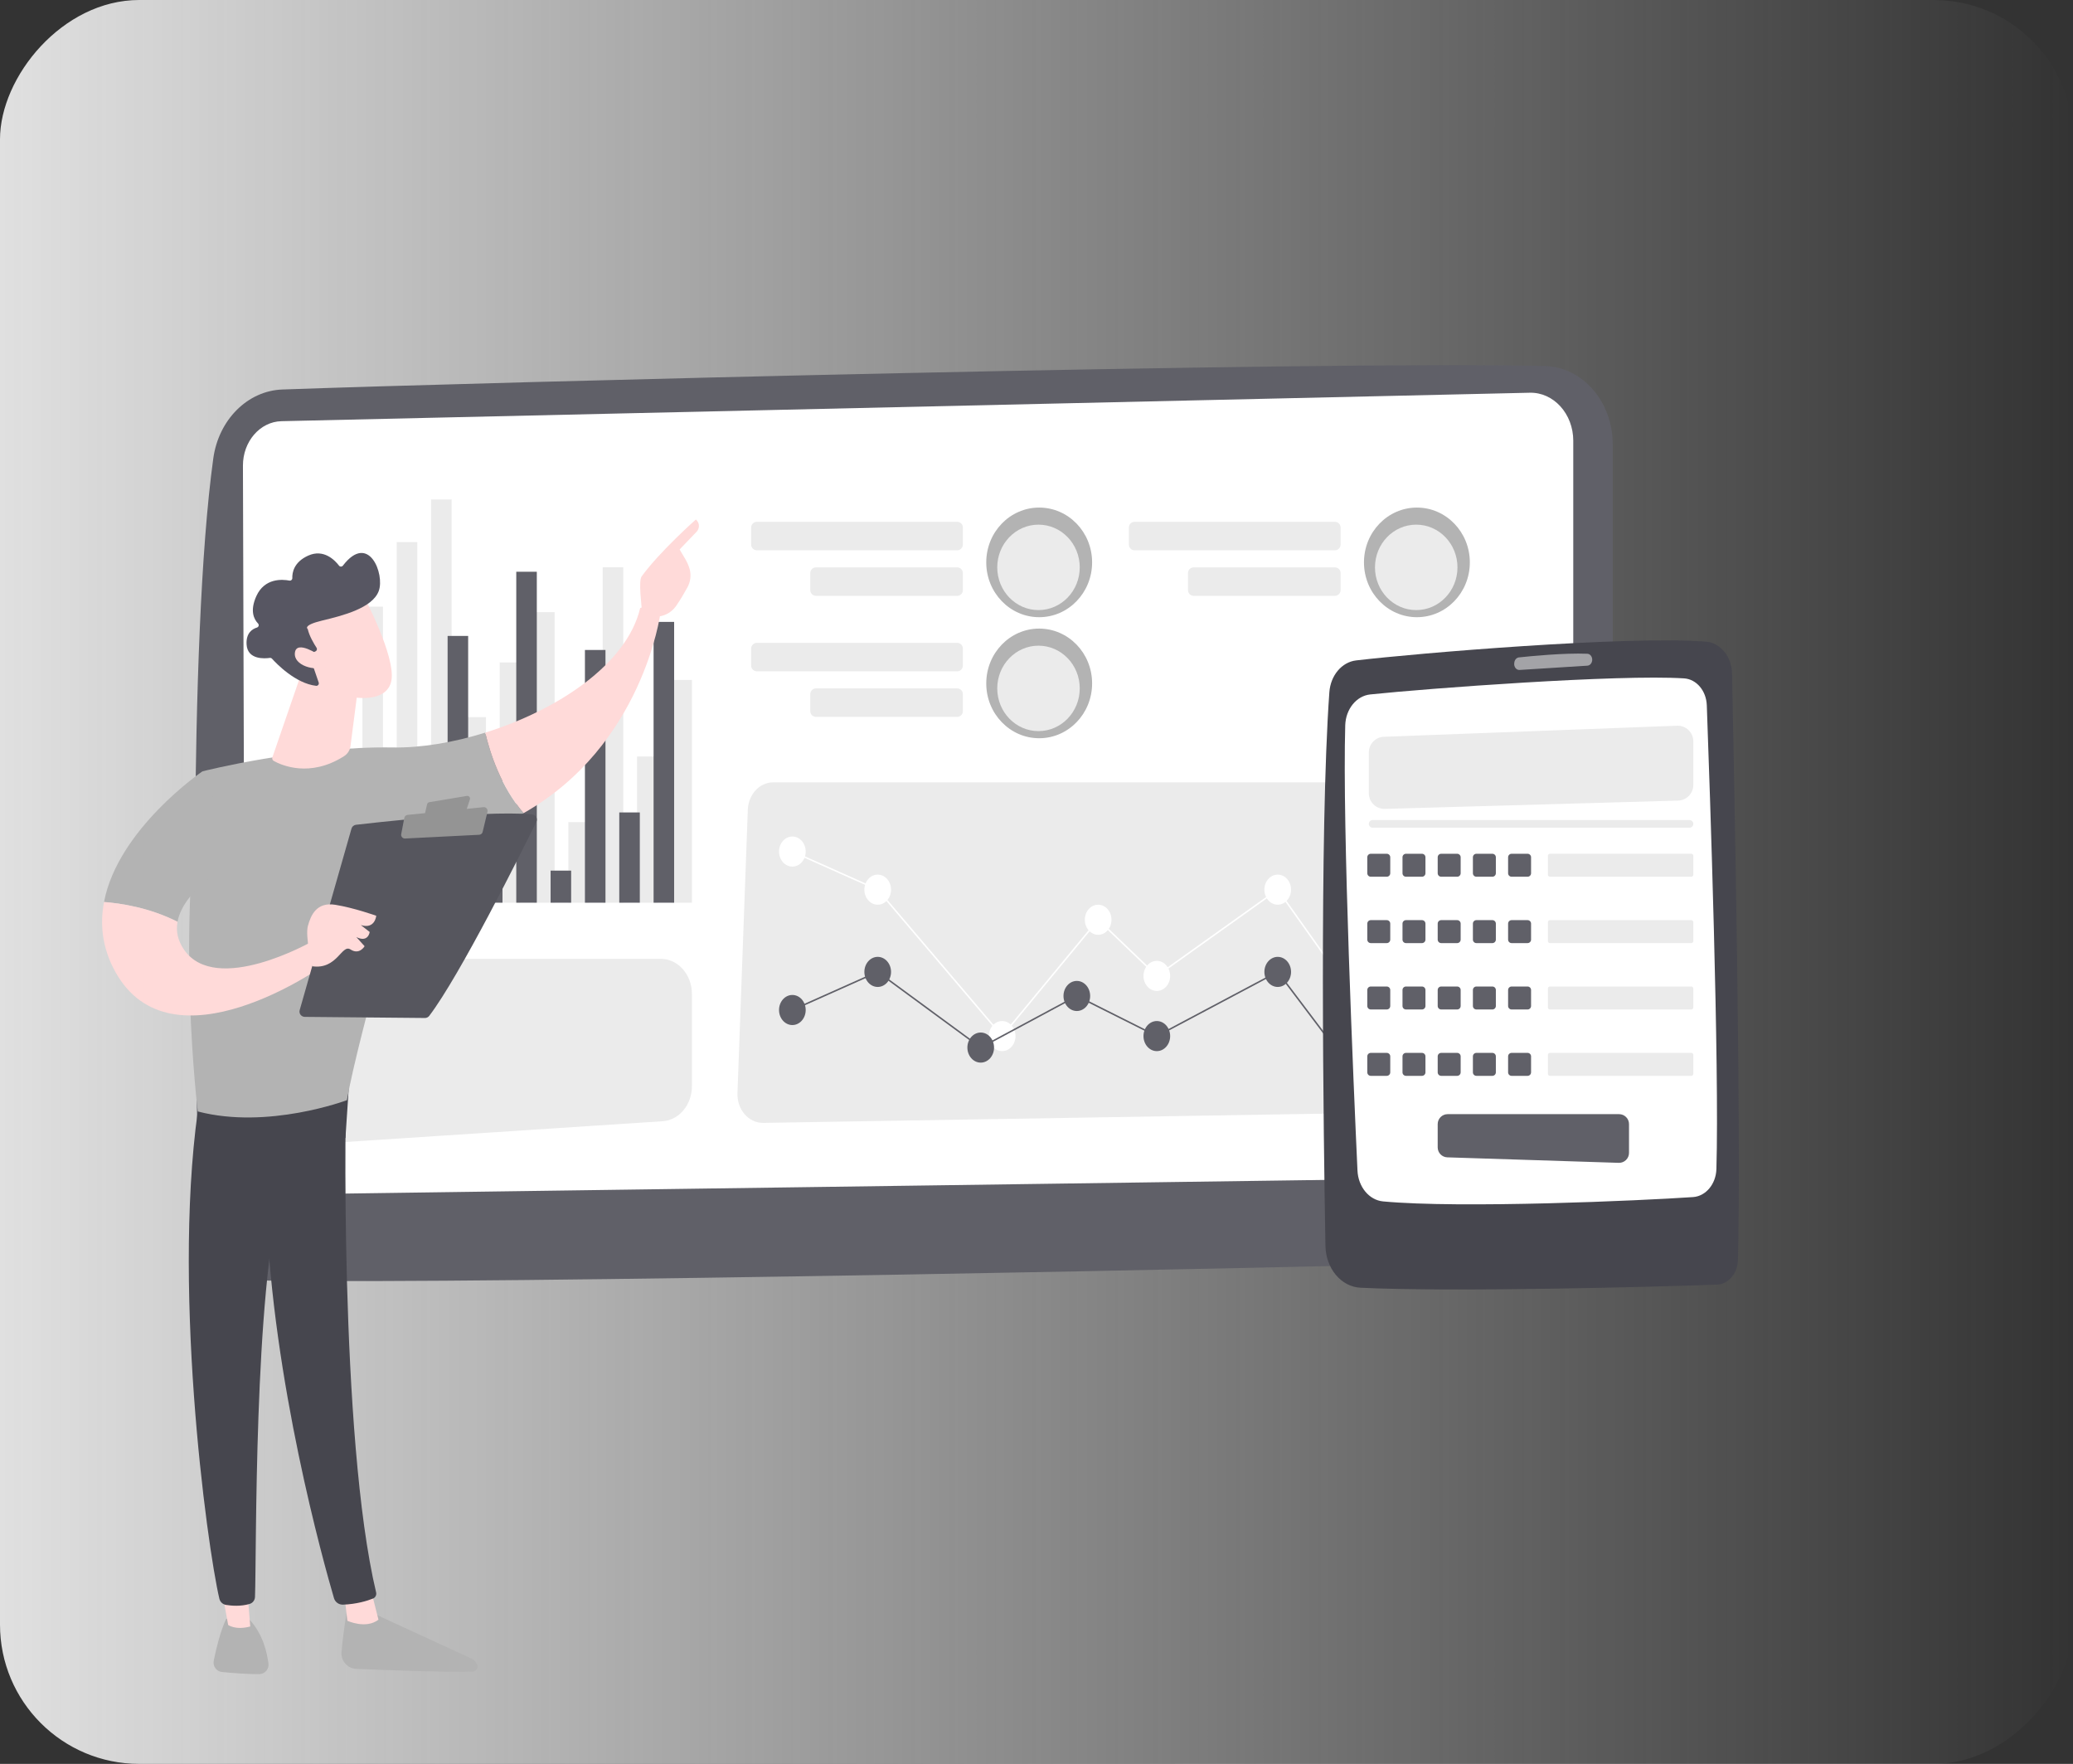 <svg xmlns="http://www.w3.org/2000/svg" fill="none" viewBox="0 0 670 570" height="570" width="670">
<rect x="0" y="0" width="670" height="570" fill="#333333" stroke="none"/>
<rect fill="url(#paint0_linear_2588_4467)" transform="matrix(-1 0 0 1 670 0)" rx="45" height="570" width="670"></rect>
<path fill="#606068" d="M521.237 143.565V372.828C521.237 391.687 507.914 407.11 491.198 407.597C416.961 409.757 157.321 414.992 86.654 413.817C74.508 413.616 64.67 402.652 64.318 388.954C62.956 335.693 60.742 207.619 68.933 148.159C70.657 135.636 80.026 126.274 91.255 125.868C153.456 123.624 428.693 116.495 499.326 118.285C511.508 118.593 521.234 129.818 521.234 143.562L521.237 143.565Z"></path>
<path fill="white" d="M508.484 142.447V360.264C508.484 371.275 500.649 380.249 490.888 380.413L96.823 385.906C87.146 386.07 79.214 377.286 79.177 366.369L78.519 150.499C78.492 142.692 84.005 136.298 90.925 136.108L494.375 126.912C502.112 126.699 508.487 133.718 508.487 142.447H508.484Z"></path>
<path fill="#EBEBEB" d="M216.99 219.719H223.63V291.707H216.99V219.719Z"></path>
<path fill="#EBEBEB" d="M205.894 244.46H212.534V291.707H205.894V244.46Z"></path>
<path fill="#EBEBEB" d="M194.797 183.314H201.438V291.707H194.797V183.314Z"></path>
<path fill="#EBEBEB" d="M183.703 265.667H190.344V291.707H183.703V265.667Z"></path>
<path fill="#EBEBEB" d="M172.607 197.806H179.248V291.707H172.607V197.806Z"></path>
<path fill="#EBEBEB" d="M161.511 214.065H168.152V291.707H161.511V214.065Z"></path>
<path fill="#EBEBEB" d="M150.417 231.736H157.058V291.707H150.417V231.736Z"></path>
<path fill="#EBEBEB" d="M139.321 161.401H145.961V291.707H139.321V161.401Z"></path>
<path fill="#EBEBEB" d="M128.224 175.184H134.865V291.705H128.224V175.184Z"></path>
<path fill="#EBEBEB" d="M117.128 196.039H123.769V291.707H117.128V196.039Z"></path>
<path fill="#606068" d="M211.242 200.964H217.883V291.707H211.242V200.964Z"></path>
<path fill="#606068" d="M200.149 262.54H206.79V291.707H200.149V262.54Z"></path>
<path fill="#606068" d="M189.052 210.039H195.693V291.707H189.052V210.039Z"></path>
<path fill="#606068" d="M177.956 281.337H184.597V291.707H177.956V281.337Z"></path>
<path fill="#606068" d="M166.86 184.76H173.5V291.705H166.86V184.76Z"></path>
<path fill="#606068" d="M155.766 237.26H162.407V291.705H155.766V237.26Z"></path>
<path fill="#606068" d="M144.669 205.503H151.31V291.707H144.669V205.503Z"></path>
<path fill="#EBEBEB" d="M105.558 369.438L214.159 362.327C219.477 361.978 223.633 357.012 223.633 351.003V321.198C223.633 314.934 219.13 309.855 213.578 309.855H104.977C99.422 309.855 94.922 314.934 94.922 321.198V358.114C94.922 364.636 99.787 369.816 105.56 369.438H105.558Z"></path>
<path fill="#B3B3B3" d="M457.948 199.448C448.5 199.448 440.841 191.517 440.841 181.735C440.841 171.952 448.5 164.022 457.948 164.022C467.396 164.022 475.055 171.952 475.055 181.735C475.055 191.517 467.396 199.448 457.948 199.448Z"></path>
<path fill="#EBEBEB" d="M457.727 197.15C450.365 197.15 444.396 190.969 444.396 183.345C444.396 175.721 450.365 169.54 457.727 169.54C465.089 169.54 471.058 175.721 471.058 183.345C471.058 190.969 465.089 197.15 457.727 197.15Z"></path>
<path fill="#EBEBEB" d="M366.704 168.621H431.438C432.459 168.621 433.287 169.449 433.287 170.471V175.974C433.287 176.995 432.459 177.824 431.438 177.824H366.704C365.682 177.824 364.855 176.995 364.855 175.974V170.471C364.855 169.449 365.682 168.621 366.704 168.621Z"></path>
<path fill="#EBEBEB" d="M385.81 183.345H431.438C432.459 183.345 433.287 184.173 433.287 185.195V190.698C433.287 191.72 432.459 192.548 431.438 192.548H385.81C384.789 192.548 383.961 191.72 383.961 190.698V185.195C383.961 184.173 384.789 183.345 385.81 183.345Z"></path>
<path fill="#B3B3B3" d="M335.867 199.448C326.42 199.448 318.761 191.517 318.761 181.735C318.761 171.952 326.42 164.022 335.867 164.022C345.315 164.022 352.974 171.952 352.974 181.735C352.974 191.517 345.315 199.448 335.867 199.448Z"></path>
<path fill="#EBEBEB" d="M335.646 197.15C328.284 197.15 322.315 190.969 322.315 183.345C322.315 175.721 328.284 169.54 335.646 169.54C343.008 169.54 348.977 175.721 348.977 183.345C348.977 190.969 343.008 197.15 335.646 197.15Z"></path>
<path fill="#EBEBEB" d="M244.622 168.621H309.357C310.378 168.621 311.206 169.449 311.206 170.471V175.974C311.206 176.995 310.378 177.824 309.357 177.824H244.622C243.601 177.824 242.774 176.995 242.774 175.974V170.471C242.774 169.449 243.601 168.621 244.622 168.621Z"></path>
<path fill="#EBEBEB" d="M263.729 183.345H309.357C310.378 183.345 311.206 184.173 311.206 185.195V190.698C311.206 191.72 310.378 192.548 309.357 192.548H263.729C262.708 192.548 261.88 191.72 261.88 190.698V185.195C261.88 184.173 262.708 183.345 263.729 183.345Z"></path>
<path fill="#B3B3B3" d="M335.867 238.561C326.42 238.561 318.761 230.629 318.761 220.845C318.761 211.061 326.42 203.129 335.867 203.129C345.315 203.129 352.974 211.061 352.974 220.845C352.974 230.629 345.315 238.561 335.867 238.561Z"></path>
<path fill="#EBEBEB" d="M335.646 236.26C328.284 236.26 322.315 230.079 322.315 222.455C322.315 214.831 328.284 208.651 335.646 208.651C343.008 208.651 348.977 214.831 348.977 222.455C348.977 230.079 343.008 236.26 335.646 236.26Z"></path>
<path fill="#EBEBEB" d="M244.622 207.731H309.357C310.378 207.731 311.206 208.559 311.206 209.581V215.084C311.206 216.106 310.378 216.934 309.357 216.934H244.622C243.601 216.934 242.774 216.106 242.774 215.084V209.581C242.774 208.559 243.601 207.731 244.622 207.731Z"></path>
<path fill="#EBEBEB" d="M263.729 222.455H309.357C310.378 222.455 311.206 223.284 311.206 224.305V229.808C311.206 230.83 310.378 231.658 309.357 231.658H263.729C262.708 231.658 261.88 230.83 261.88 229.808V224.305C261.88 223.284 262.708 222.455 263.729 222.455Z"></path>
<path fill="#EBEBEB" d="M246.672 362.862L466.55 359.24C470.842 359.169 474.36 355.381 474.62 350.547L479.373 262.636C479.662 257.313 475.909 252.816 471.183 252.816H249.894C245.493 252.816 241.875 256.732 241.693 261.693L238.352 353.223C238.159 358.534 241.959 362.937 246.672 362.859V362.862Z"></path>
<path fill="white" d="M457.781 301.429C455.401 301.429 453.472 299.252 453.472 296.567C453.472 293.882 455.401 291.705 457.781 291.705C460.162 291.705 462.091 293.882 462.091 296.567C462.091 299.252 460.162 301.429 457.781 301.429Z"></path>
<path fill="white" d="M435.945 324.765C433.565 324.765 431.636 322.588 431.636 319.903C431.636 317.217 433.565 315.041 435.945 315.041C438.326 315.041 440.255 317.217 440.255 319.903C440.255 322.588 438.326 324.765 435.945 324.765Z"></path>
<path fill="white" d="M412.961 292.356C410.581 292.356 408.651 290.179 408.651 287.494C408.651 284.809 410.581 282.632 412.961 282.632C415.341 282.632 417.271 284.809 417.271 287.494C417.271 290.179 415.341 292.356 412.961 292.356Z"></path>
<path fill="white" d="M373.888 320.226C371.508 320.226 369.578 318.049 369.578 315.364C369.578 312.679 371.508 310.502 373.888 310.502C376.268 310.502 378.198 312.679 378.198 315.364C378.198 318.049 376.268 320.226 373.888 320.226Z"></path>
<path fill="white" d="M350.617 297.216C350.617 299.899 352.547 302.078 354.927 302.078C357.307 302.078 359.237 299.902 359.237 297.216C359.237 294.529 357.307 292.354 354.927 292.354C352.547 292.354 350.617 294.529 350.617 297.216Z"></path>
<path fill="white" d="M323.899 339.672C321.519 339.672 319.589 337.495 319.589 334.809C319.589 332.124 321.519 329.947 323.899 329.947C326.279 329.947 328.209 332.124 328.209 334.809C328.209 337.495 326.279 339.672 323.899 339.672Z"></path>
<path fill="white" d="M283.677 292.356C281.297 292.356 279.367 290.179 279.367 287.494C279.367 284.809 281.297 282.632 283.677 282.632C286.057 282.632 287.987 284.809 287.987 287.494C287.987 290.179 286.057 292.356 283.677 292.356Z"></path>
<path fill="white" d="M256.094 280.042C253.714 280.042 251.784 277.865 251.784 275.18C251.784 272.495 253.714 270.318 256.094 270.318C258.474 270.318 260.404 272.495 260.404 275.18C260.404 277.865 258.474 280.042 256.094 280.042Z"></path>
<path fill="white" d="M323.901 335.195L354.948 297.578L373.865 315.684L412.904 287.841L435.919 320.291L457.961 296.736L457.602 296.397L435.971 319.512L413.021 287.148L412.818 287.293L373.911 315.043L354.906 296.853L354.737 297.059L323.896 334.424L283.828 287.291L283.776 287.267L256.195 274.953L255.995 275.404L283.524 287.697L323.901 335.195Z"></path>
<path fill="#606068" d="M457.781 315.041C455.401 315.041 453.472 312.864 453.472 310.179C453.472 307.493 455.401 305.317 457.781 305.317C460.162 305.317 462.091 307.493 462.091 310.179C462.091 312.864 460.162 315.041 457.781 315.041Z"></path>
<path fill="#606068" d="M435.945 349.393C433.565 349.393 431.636 347.216 431.636 344.531C431.636 341.846 433.565 339.669 435.945 339.669C438.326 339.669 440.255 341.846 440.255 344.531C440.255 347.216 438.326 349.393 435.945 349.393Z"></path>
<path fill="#606068" d="M408.654 314.069C408.654 311.385 410.583 309.207 412.964 309.207C415.344 309.207 417.273 311.382 417.273 314.069C417.273 316.755 415.344 318.931 412.964 318.931C410.583 318.931 408.654 316.755 408.654 314.069Z"></path>
<path fill="#606068" d="M373.888 339.672C371.508 339.672 369.578 337.495 369.578 334.809C369.578 332.124 371.508 329.947 373.888 329.947C376.268 329.947 378.198 332.124 378.198 334.809C378.198 337.495 376.268 339.672 373.888 339.672Z"></path>
<path fill="#606068" d="M348.031 326.709C345.651 326.709 343.722 324.532 343.722 321.847C343.722 319.161 345.651 316.984 348.031 316.984C350.412 316.984 352.341 319.161 352.341 321.847C352.341 324.532 350.412 326.709 348.031 326.709Z"></path>
<path fill="#606068" d="M316.971 343.385C314.591 343.385 312.661 341.208 312.661 338.522C312.661 335.837 314.591 333.66 316.971 333.66C319.352 333.66 321.281 335.837 321.281 338.522C321.281 341.208 319.352 343.385 316.971 343.385Z"></path>
<path fill="#606068" d="M279.367 314.069C279.367 311.385 281.297 309.207 283.677 309.207C286.057 309.207 287.987 311.382 287.987 314.069C287.987 316.755 286.057 318.931 283.677 318.931C281.297 318.931 279.367 316.755 279.367 314.069Z"></path>
<path fill="#606068" d="M256.094 331.245C253.714 331.245 251.784 329.068 251.784 326.383C251.784 323.698 253.714 321.521 256.094 321.521C258.474 321.521 260.404 323.698 260.404 326.383C260.404 329.068 258.474 331.245 256.094 331.245Z"></path>
<path fill="#606068" d="M435.963 344.966L457.99 310.312L457.573 310.046L435.93 344.099L413.031 313.751L373.885 334.531L348.029 321.568L316.992 338.231L283.706 313.785L283.576 313.842L255.995 326.156L256.195 326.61L283.646 314.353L316.953 338.814L317.089 338.741L348.036 322.125L373.891 335.088L374.005 335.028L412.891 314.387L435.963 344.966Z"></path>
<path fill="#46464E" d="M559.802 217.635C560.51 251.054 562.804 366.33 561.708 407.178C561.591 411.506 558.627 414.979 554.932 415.12C536.646 415.821 469.612 417.595 439.7 416.126C433.471 415.821 428.515 409.914 428.388 402.615C427.765 367.539 426.396 268.88 429.653 223.683C430.044 218.268 433.674 213.956 438.294 213.414C458.208 211.082 525.531 205.383 551.372 207.345C556.034 207.7 559.685 212.168 559.799 217.632L559.802 217.635Z"></path>
<path fill="white" d="M551.643 227.888C552.627 254.861 555.731 344.599 554.747 377.781C554.604 382.63 551.338 386.552 547.198 386.836C530.156 388.003 472.015 390.577 447.018 388.235C442.518 387.813 438.984 383.553 438.742 378.274C437.476 350.756 433.838 267.196 434.784 234.386C434.935 229.152 438.398 224.878 442.854 224.409C461.291 222.471 523.073 217.861 544.312 219.219C548.299 219.474 551.471 223.219 551.64 227.888H551.643Z"></path>
<path fill="white" d="M514.609 213.187C514.609 214.214 513.927 215.058 513.052 215.113C508.732 215.378 496.565 216.126 491.127 216.496C490.054 216.569 489.213 215.441 489.416 214.206L489.45 213.995C489.588 213.153 490.185 212.517 490.916 212.439C494.591 212.046 505.682 210.952 513.031 211.259C513.914 211.295 514.609 212.153 514.609 213.187Z" opacity="0.5"></path>
<path fill="#EBEBEB" d="M447.599 261.394L542.377 258.71C545.109 258.632 547.284 256.396 547.284 253.66V239.561C547.284 236.698 544.906 234.407 542.047 234.514L447.268 238.092C444.557 238.193 442.411 240.424 442.411 243.139V256.341C442.411 259.187 444.76 261.472 447.601 261.391L447.599 261.394Z"></path>
<path fill="#EBEBEB" d="M443.643 267.478H546.044C546.727 267.478 547.281 266.923 547.281 266.24C547.281 265.557 546.727 265.002 546.044 265.002H443.646C442.964 265.002 442.409 265.557 442.409 266.24C442.409 266.923 442.964 267.478 443.646 267.478H443.643Z"></path>
<path fill="#EBEBEB" d="M500.938 275.894H546.63C546.99 275.894 547.281 276.185 547.281 276.545V282.666C547.281 283.026 546.99 283.317 546.63 283.317H500.938C500.578 283.317 500.286 283.026 500.286 282.666V276.545C500.286 276.185 500.578 275.894 500.938 275.894Z"></path>
<path fill="#606068" d="M488.552 275.894H493.716C494.339 275.894 494.844 276.399 494.844 277.022V282.189C494.844 282.812 494.339 283.317 493.716 283.317H488.552C487.929 283.317 487.424 282.812 487.424 282.189V277.022C487.424 276.399 487.929 275.894 488.552 275.894Z"></path>
<path fill="#606068" d="M477.174 275.894H482.338C482.961 275.894 483.466 276.399 483.466 277.022V282.189C483.466 282.812 482.961 283.317 482.338 283.317H477.174C476.552 283.317 476.047 282.812 476.047 282.189V277.022C476.047 276.399 476.552 275.894 477.174 275.894Z"></path>
<path fill="#606068" d="M465.797 275.894H470.961C471.584 275.894 472.089 276.399 472.089 277.022V282.189C472.089 282.812 471.584 283.317 470.961 283.317H465.797C465.174 283.317 464.669 282.812 464.669 282.189V277.022C464.669 276.399 465.174 275.894 465.797 275.894Z"></path>
<path fill="#606068" d="M454.419 275.894H459.583C460.206 275.894 460.711 276.399 460.711 277.022V282.189C460.711 282.812 460.206 283.317 459.583 283.317H454.419C453.797 283.317 453.292 282.812 453.292 282.189V277.022C453.292 276.399 453.797 275.894 454.419 275.894Z"></path>
<path fill="#606068" d="M443.042 275.894H448.206C448.828 275.894 449.333 276.399 449.333 277.022V282.189C449.333 282.812 448.828 283.317 448.206 283.317H443.042C442.419 283.317 441.914 282.812 441.914 282.189V277.022C441.914 276.399 442.419 275.894 443.042 275.894Z"></path>
<path fill="#EBEBEB" d="M500.938 297.341H546.63C546.99 297.341 547.281 297.632 547.281 297.992V304.113C547.281 304.472 546.99 304.764 546.63 304.764H500.938C500.578 304.764 500.286 304.472 500.286 304.113V297.992C500.286 297.632 500.578 297.341 500.938 297.341Z"></path>
<path fill="#606068" d="M488.552 297.341H493.716C494.339 297.341 494.844 297.846 494.844 298.469V303.636C494.844 304.259 494.339 304.764 493.716 304.764H488.552C487.929 304.764 487.424 304.259 487.424 303.636V298.469C487.424 297.846 487.929 297.341 488.552 297.341Z"></path>
<path fill="#606068" d="M477.174 297.341H482.338C482.961 297.341 483.466 297.846 483.466 298.469V303.636C483.466 304.259 482.961 304.764 482.338 304.764H477.174C476.552 304.764 476.047 304.259 476.047 303.636V298.469C476.047 297.846 476.552 297.341 477.174 297.341Z"></path>
<path fill="#606068" d="M465.797 297.341H470.961C471.584 297.341 472.089 297.846 472.089 298.469V303.636C472.089 304.259 471.584 304.764 470.961 304.764H465.797C465.174 304.764 464.669 304.259 464.669 303.636V298.469C464.669 297.846 465.174 297.341 465.797 297.341Z"></path>
<path fill="#606068" d="M454.419 297.341H459.583C460.206 297.341 460.711 297.846 460.711 298.469V303.636C460.711 304.259 460.206 304.764 459.583 304.764H454.419C453.797 304.764 453.292 304.259 453.292 303.636V298.469C453.292 297.846 453.797 297.341 454.419 297.341Z"></path>
<path fill="#606068" d="M443.042 297.341H448.206C448.828 297.341 449.333 297.846 449.333 298.469V303.636C449.333 304.259 448.828 304.764 448.206 304.764H443.042C442.419 304.764 441.914 304.259 441.914 303.636V298.469C441.914 297.846 442.419 297.341 443.042 297.341Z"></path>
<path fill="#EBEBEB" d="M500.938 318.79H546.63C546.99 318.79 547.281 319.082 547.281 319.441V325.562C547.281 325.922 546.99 326.213 546.63 326.213H500.938C500.578 326.213 500.286 325.922 500.286 325.562V319.441C500.286 319.082 500.578 318.79 500.938 318.79Z"></path>
<path fill="#606068" d="M488.552 318.79H493.716C494.339 318.79 494.844 319.295 494.844 319.918V325.085C494.844 325.708 494.339 326.213 493.716 326.213H488.552C487.929 326.213 487.424 325.708 487.424 325.085V319.918C487.424 319.295 487.929 318.79 488.552 318.79Z"></path>
<path fill="#606068" d="M477.174 318.79H482.338C482.961 318.79 483.466 319.295 483.466 319.918V325.085C483.466 325.708 482.961 326.213 482.338 326.213H477.174C476.552 326.213 476.047 325.708 476.047 325.085V319.918C476.047 319.295 476.552 318.79 477.174 318.79Z"></path>
<path fill="#606068" d="M465.797 318.79H470.961C471.584 318.79 472.089 319.295 472.089 319.918V325.085C472.089 325.708 471.584 326.213 470.961 326.213H465.797C465.174 326.213 464.669 325.708 464.669 325.085V319.918C464.669 319.295 465.174 318.79 465.797 318.79Z"></path>
<path fill="#606068" d="M454.419 318.79H459.583C460.206 318.79 460.711 319.295 460.711 319.918V325.085C460.711 325.708 460.206 326.213 459.583 326.213H454.419C453.797 326.213 453.292 325.708 453.292 325.085V319.918C453.292 319.295 453.797 318.79 454.419 318.79Z"></path>
<path fill="#606068" d="M443.042 318.79H448.206C448.828 318.79 449.333 319.295 449.333 319.918V325.085C449.333 325.708 448.828 326.213 448.206 326.213H443.042C442.419 326.213 441.914 325.708 441.914 325.085V319.918C441.914 319.295 442.419 318.79 443.042 318.79Z"></path>
<path fill="#EBEBEB" d="M500.938 340.237H546.63C546.99 340.237 547.281 340.528 547.281 340.888V347.009C547.281 347.369 546.99 347.66 546.63 347.66H500.938C500.578 347.66 500.286 347.369 500.286 347.009V340.888C500.286 340.528 500.578 340.237 500.938 340.237Z"></path>
<path fill="#606068" d="M488.552 340.237H493.716C494.339 340.237 494.844 340.742 494.844 341.365V346.532C494.844 347.155 494.339 347.66 493.716 347.66H488.552C487.929 347.66 487.424 347.155 487.424 346.532V341.365C487.424 340.742 487.929 340.237 488.552 340.237Z"></path>
<path fill="#606068" d="M477.174 340.237H482.338C482.961 340.237 483.466 340.742 483.466 341.365V346.532C483.466 347.155 482.961 347.66 482.338 347.66H477.174C476.552 347.66 476.047 347.155 476.047 346.532V341.365C476.047 340.742 476.552 340.237 477.174 340.237Z"></path>
<path fill="#606068" d="M465.797 340.237H470.961C471.584 340.237 472.089 340.742 472.089 341.365V346.532C472.089 347.155 471.584 347.66 470.961 347.66H465.797C465.174 347.66 464.669 347.155 464.669 346.532V341.365C464.669 340.742 465.174 340.237 465.797 340.237Z"></path>
<path fill="#606068" d="M454.419 340.237H459.583C460.206 340.237 460.711 340.742 460.711 341.365V346.532C460.711 347.155 460.206 347.66 459.583 347.66H454.419C453.797 347.66 453.292 347.155 453.292 346.532V341.365C453.292 340.742 453.797 340.237 454.419 340.237Z"></path>
<path fill="#606068" d="M443.042 340.237H448.206C448.828 340.237 449.333 340.742 449.333 341.365V346.532C449.333 347.155 448.828 347.66 448.206 347.66H443.042C442.419 347.66 441.914 347.155 441.914 346.532V341.365C441.914 340.742 442.419 340.237 443.042 340.237Z"></path>
<path fill="#606068" d="M467.781 373.995L523.185 375.77C525 375.827 526.502 374.37 526.502 372.554V363.255C526.502 361.478 525.062 360.037 523.286 360.037H467.883C466.107 360.037 464.667 361.478 464.667 363.255V370.78C464.667 372.518 466.044 373.941 467.779 373.995H467.781Z"></path>
<path fill="#B3B3B3" d="M112.302 519.287C112.302 519.287 111.011 526.617 110.378 533.879C110.132 536.715 112.308 539.181 115.148 539.298C124.786 539.699 145.402 540.482 152.797 540.155C153.91 540.106 154.635 538.965 154.223 537.923C153.879 537.054 153.215 536.351 152.367 535.963L118.313 520.268L112.302 519.294V519.287Z"></path>
<path fill="#FFDAD9" d="M111.244 514.979L112.283 523.751C112.283 523.751 118.245 526.538 122.32 523.4L119.849 513.629L111.244 514.985V514.979Z"></path>
<path fill="#46464E" d="M112.027 350.089C111.578 352.382 109.623 464.39 121.561 514.583C121.757 515.403 121.339 516.248 120.565 516.562C118.733 517.314 115.143 518.399 110.841 518.541C109.507 518.584 108.314 517.715 107.939 516.433C104.528 504.788 88.177 446.438 86.044 390.696C83.659 328.414 86.044 388.576 86.044 388.576L87.44 350.077H112.027V350.089Z"></path>
<path fill="#B3B3B3" d="M73.128 523.115C73.128 523.115 71.075 526.814 69.083 536.653C68.727 538.429 69.962 540.13 71.757 540.309C74.941 540.623 79.84 541.024 83.762 540.999C85.569 540.987 86.983 539.409 86.767 537.609C86.331 534.021 84.979 528.127 80.793 523.535L73.128 523.115Z"></path>
<path fill="#FFDAD9" d="M71.32 511.835L73.742 525.101C73.742 525.101 76.139 526.889 80.878 525.595L79.723 511.323L71.314 511.841L71.32 511.835Z"></path>
<path fill="#46464E" d="M64.772 353.522C55.011 412.618 66.893 499.584 70.895 516.605C71.141 517.647 71.977 518.448 73.034 518.621C74.823 518.917 77.767 519.164 80.668 518.313C81.67 518.023 82.371 517.117 82.414 516.075C82.949 502.315 81.984 417.833 91.081 384.445C91.542 382.756 92.575 381.276 93.995 380.259L111.654 367.671L113.007 347.321L64.766 353.522H64.772Z"></path>
<path fill="#B3B3B3" d="M126.989 241.546C97.73 241.059 65.447 249.252 65.447 249.252C56.724 300.29 63.922 359.163 63.922 359.163C86.573 365.118 112.126 355.52 112.126 355.52C115.894 334.184 133.455 274.145 133.455 274.145C147.753 272.363 159.53 268.227 169.23 262.759C161.835 254.159 158.344 243.216 156.832 236.749C146.487 239.974 136.018 241.694 126.995 241.546H126.989Z"></path>
<path fill="#FFDAD9" d="M213.418 198.325C210.542 194.842 206.909 196.488 206.909 196.488C202.606 214.729 180.029 229.518 156.831 236.75C158.343 243.217 161.834 254.159 169.229 262.759C207.72 241.059 213.418 198.325 213.418 198.325Z"></path>
<path fill="#FFDAD9" d="M212.717 199.207C213.018 200.168 209.533 201.623 207.486 197.703C207.412 195.822 206.275 187.771 207.394 186.242C213.356 178.086 224.925 167.865 224.925 167.865C226.879 169.801 225.269 171.7 225.269 171.7L219.657 177.562C220.831 179.689 222.263 181.483 222.933 184.054C223.443 186.002 223.13 188.086 222.152 189.855C221.169 191.636 219.823 193.948 218.557 195.755C216.153 199.182 212.723 199.207 212.723 199.207H212.717Z"></path>
<path fill="#B3B3B3" d="M76.663 277.665L65.439 249.252C65.439 249.252 38.11 267.875 33.617 291.487C38.78 291.869 48.179 293.213 57.374 297.873C59.397 286.721 76.663 277.665 76.663 277.665Z"></path>
<path fill="#FFDAD9" d="M100.548 304.403C100.548 304.403 69.864 321.793 59.512 306.943C57.361 303.86 56.851 300.796 57.379 297.874C48.184 293.214 38.785 291.87 33.622 291.487C32.27 298.608 32.983 306.178 37.156 313.829C55.289 347.1 104.618 311.991 104.618 311.991L100.555 304.403H100.548Z"></path>
<path fill="#56565E" d="M96.86 326.411L113.604 267.76C113.795 267.094 114.36 266.607 115.049 266.527C118.085 266.169 126.875 265.177 137.024 264.314C149.25 263.278 163.449 262.433 171.938 263.148C173.142 263.247 173.874 264.529 173.339 265.621C168.514 275.41 148.666 315.235 138.726 328.285C138.394 328.717 137.89 328.97 137.343 328.964L98.489 328.6C97.358 328.587 96.547 327.502 96.86 326.411Z"></path>
<path fill="#949494" d="M138.761 259.228L150.901 257.2C151.546 257.089 152.075 257.711 151.872 258.334L150.667 261.983C150.563 262.304 150.286 262.532 149.954 262.575L138.269 264.141C137.667 264.221 137.169 263.673 137.304 263.075L138.048 259.887C138.128 259.542 138.405 259.283 138.755 259.228H138.761Z"></path>
<path fill="#949494" d="M129.672 269.536L130.674 264.308C130.772 263.784 131.202 263.389 131.737 263.334L156.263 260.837C157.087 260.751 157.75 261.509 157.554 262.323L155.992 268.833C155.87 269.357 155.415 269.733 154.88 269.758L130.913 270.966C130.133 271.003 129.524 270.3 129.672 269.529V269.536Z"></path>
<path fill="#FFDAD9" d="M100.904 312.238C100.904 312.238 98.569 302.615 99.515 299.206C100.456 295.791 102.281 291.407 108.354 292.381C114.433 293.355 121.601 295.926 121.601 295.926C121.601 295.926 121.238 300.371 116.622 298.941L119.486 301.166C119.486 301.166 119.074 304.723 115.177 302.825L117.839 305.771C117.839 305.771 116.161 308.693 113.29 306.819C110.42 304.945 109.043 313.409 100.904 312.25V312.238Z"></path>
<path fill="#FFDAD9" d="M97.348 217.726L88.036 244.727C87.882 245.177 88.066 245.671 88.478 245.899C91.017 247.304 100.157 251.373 111.178 244.37C112.328 243.642 113.108 242.453 113.281 241.096L116.292 217.726H97.342H97.348Z"></path>
<path fill="#FFDAD9" d="M117.607 192.721C117.607 192.721 127.829 212.023 126.52 219.815C125.211 227.614 112.542 227.053 101.478 220.721L93.745 199.878L117.607 192.715V192.721Z"></path>
<path fill="#575662" d="M101.965 210.489C102.414 210.292 102.58 209.737 102.309 209.324C101.492 208.066 99.955 205.508 99.463 203.27C99.463 203.27 97.625 202.086 104.141 200.527C110.657 198.961 120.375 196.532 122.416 190.971C124.407 185.546 119.176 171.91 110.829 182.778C110.509 183.191 109.888 183.204 109.575 182.784C108.204 180.997 104.608 177.292 99.617 179.542C94.945 181.644 94.417 185.078 94.478 186.81C94.497 187.322 94.042 187.716 93.544 187.618C91.184 187.167 85.51 186.779 82.861 192.611C80.679 197.419 82.099 200.138 83.389 201.47C83.807 201.901 83.623 202.61 83.051 202.789C81.496 203.264 79.492 204.589 79.695 208.232C79.972 213.275 85.596 212.831 87.2 212.603C87.465 212.566 87.729 212.659 87.907 212.85C89.278 214.373 95.468 220.846 102.162 221.622C102.74 221.69 103.188 221.117 103.004 220.562L100.109 212.116C99.974 211.722 100.164 211.296 100.539 211.124L101.977 210.483L101.965 210.489Z"></path>
<path fill="#FFDAD9" d="M103.129 211.686C103.129 211.686 95.851 206.674 95.316 210.897C94.781 215.113 101.869 217.006 105.379 215.434L103.123 211.686H103.129Z"></path>
<defs>
<linearGradient gradientUnits="userSpaceOnUse" y2="268.5" x2="0" y1="268.5" x1="670" id="paint0_linear_2588_4467">
<stop stop-color="#E0E0E0"></stop>
<stop stop-opacity="0" stop-color="#E0E0E0" offset="1"></stop>
</linearGradient>
</defs>
</svg>

